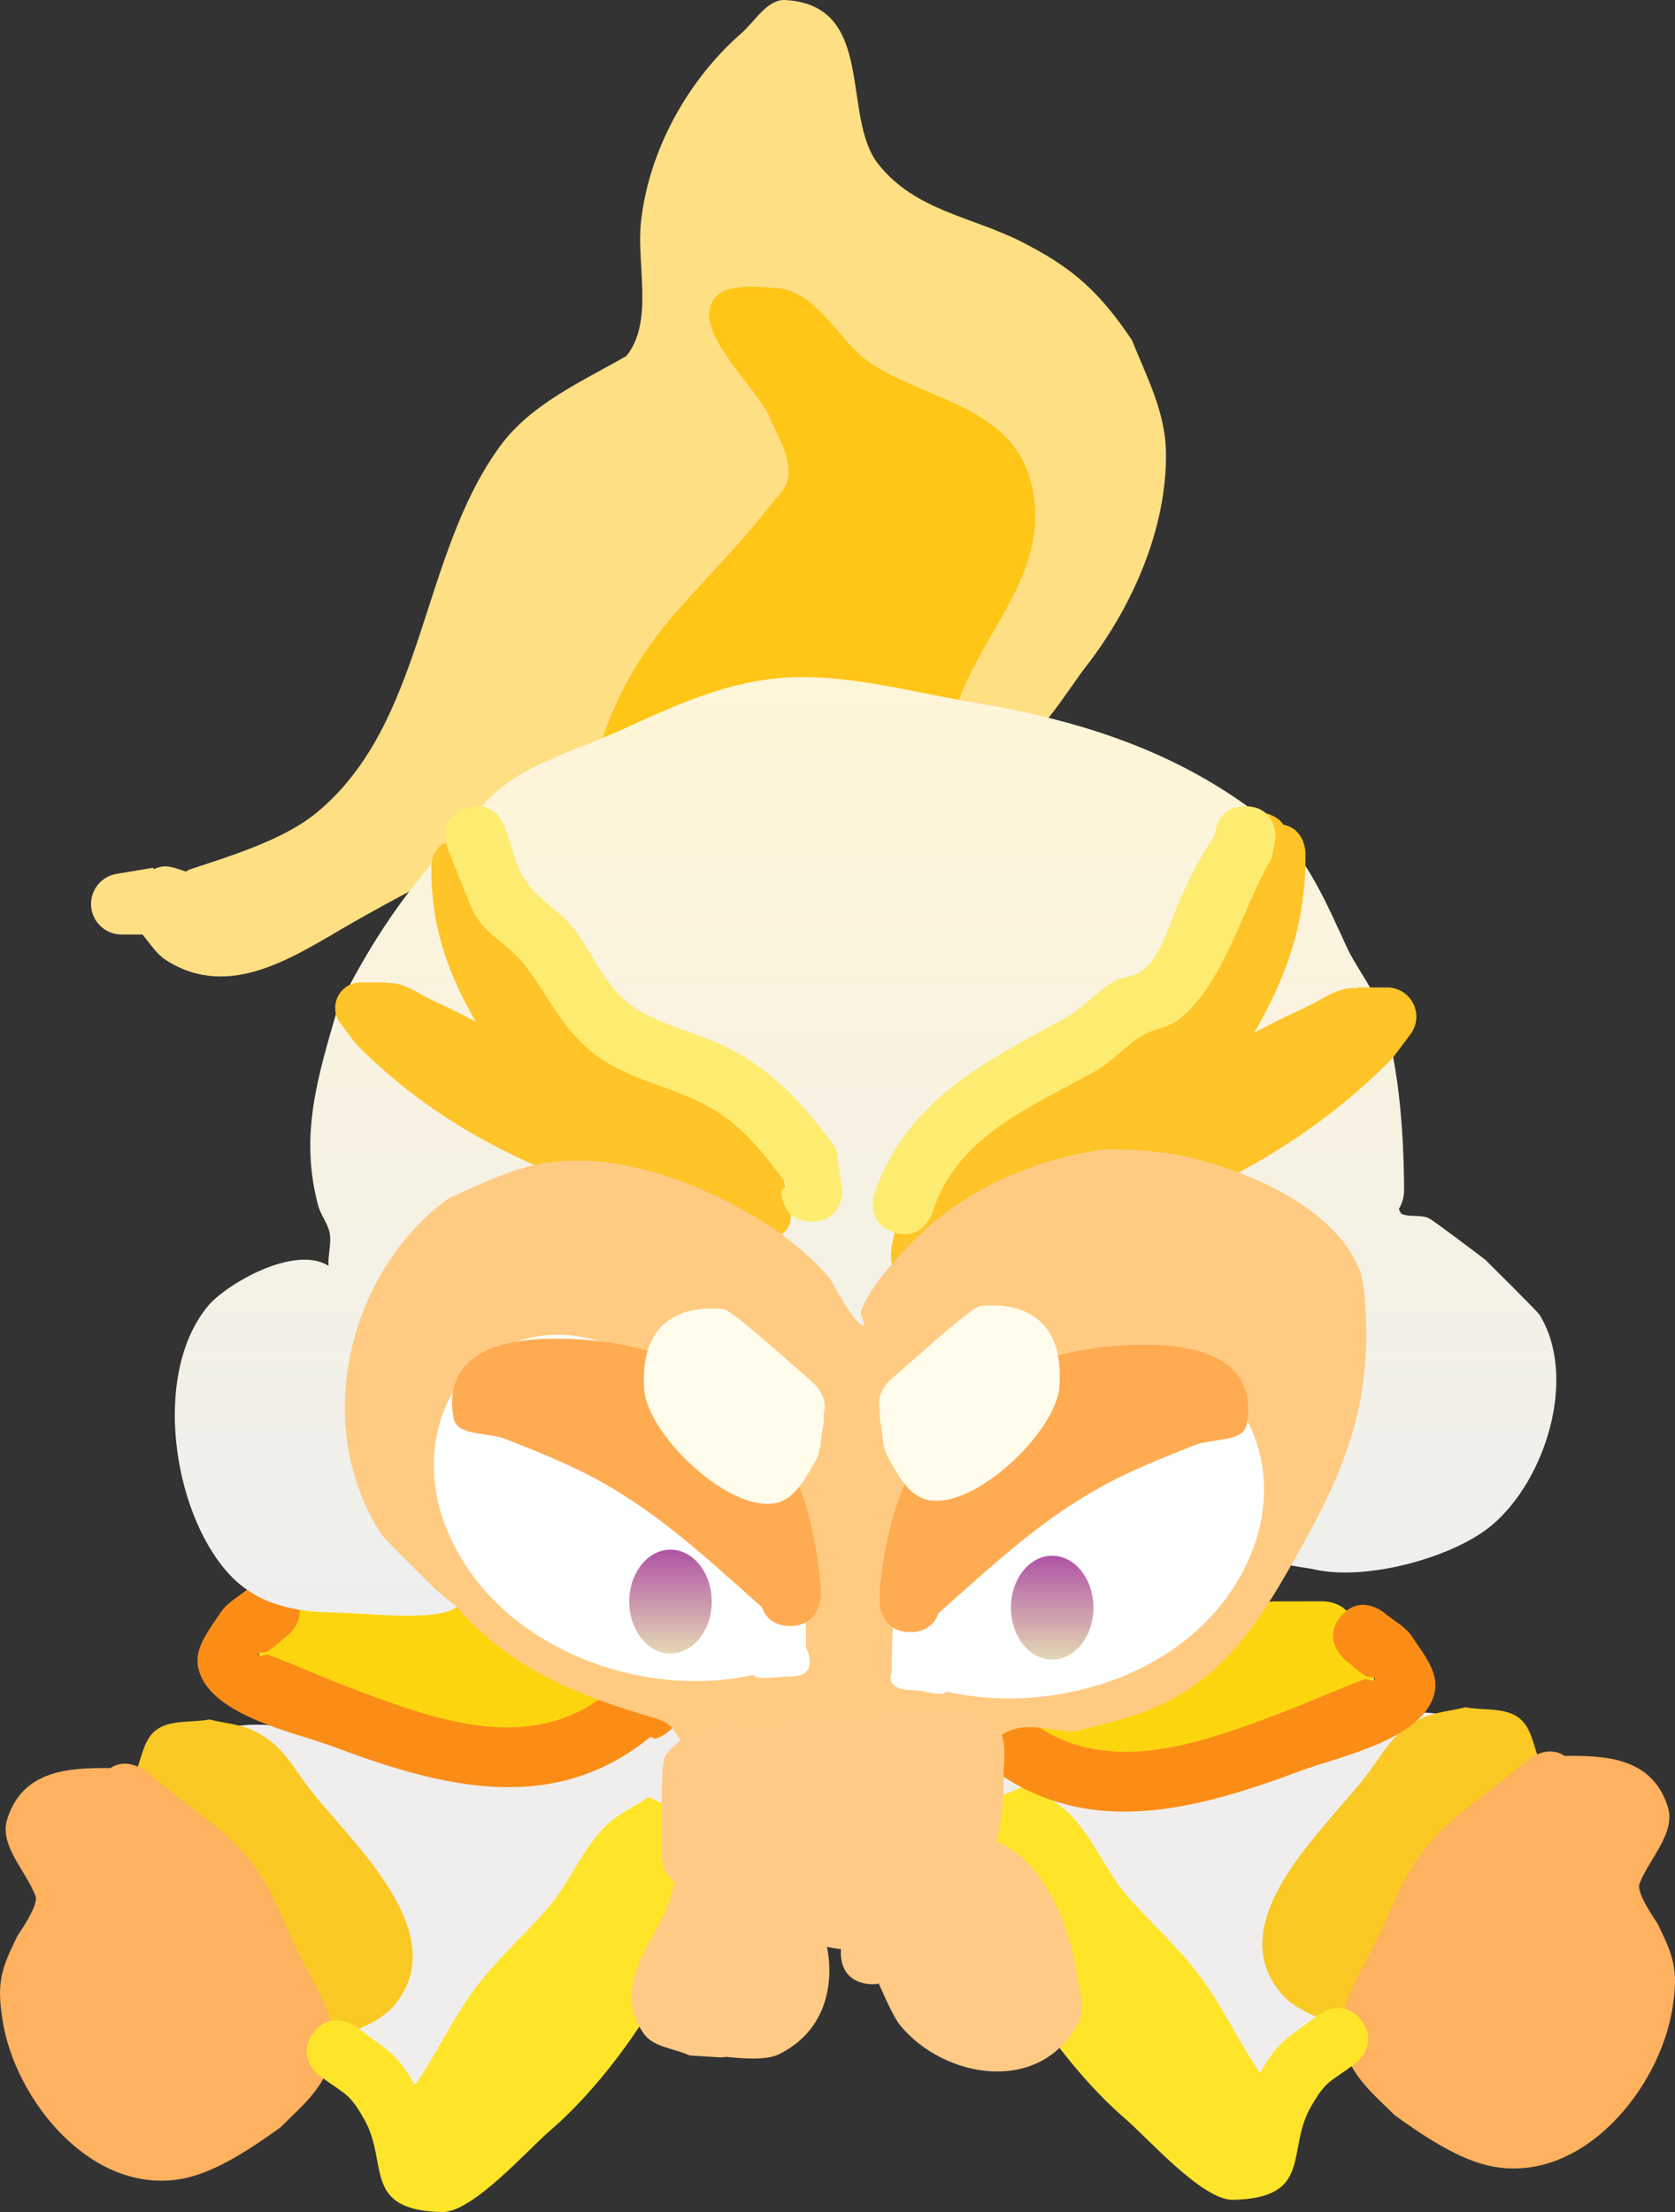 <svg version="1.1" xmlns="http://www.w3.org/2000/svg" xmlns:xlink="http://www.w3.org/1999/xlink" width="114.79" height="151.572" viewBox="0,0,114.79,151.572"><rect x="0" y="0" width="114.79" height="151.572" fill="#333333" stroke="none"/><defs><linearGradient x1="240.425" y1="135.606" x2="240.425" y2="199.924" gradientUnits="userSpaceOnUse" id="color-1"><stop offset="0" stop-color="#fff5d7"/><stop offset="1" stop-color="#eeefee"/></linearGradient><linearGradient x1="253.213" y1="195.817" x2="253.213" y2="202.932" gradientUnits="userSpaceOnUse" id="color-2"><stop offset="0" stop-color="#b053a5"/><stop offset="1" stop-color="#e4d8b3"/></linearGradient><linearGradient x1="227.054" y1="195.398" x2="227.054" y2="202.513" gradientUnits="userSpaceOnUse" id="color-3"><stop offset="0" stop-color="#b053a5"/><stop offset="1" stop-color="#e4d8b3"/></linearGradient></defs><g transform="translate(-181.105,-89.214)"><g data-paper-data="{&quot;isPaintingLayer&quot;:true}" fill-rule="nonzero" stroke="none" stroke-linecap="butt" stroke-linejoin="miter" stroke-miterlimit="10" stroke-dasharray="" stroke-dashoffset="0" style="mix-blend-mode: normal"><path d="M283.521,213.463c-4.793,2.531 -3.775,8.046 -7.295,11.871c-1.772,1.926 -4.097,2.501 -6.188,3.914c-0.923,0.624 -1.583,1.796 -2.678,2c-3.622,0.676 -4.993,-2.076 -7.069,-4.229c-3.756,-3.895 -6.619,-8.124 -9.468,-12.689c-0.641,-1.29 -3.334,-5.69 -2.282,-7.534c0.713,-1.251 2.403,-1.793 3.828,-2c0.995,-0.145 1.911,0.633 2.834,1.031c2.766,1.193 5.162,2.579 8.161,3.191c6.012,1.227 11.345,-3.603 17.109,-2.213c0.965,0.233 1.792,0.854 2.687,1.281l1.899,1.247c0,0 1.741,1.161 0.58,2.902c-0.536,0.804 -1.195,0.989 -1.75,0.956c-0.204,0.179 -0.37,0.271 -0.37,0.271z" data-paper-data="{&quot;index&quot;:null}" fill="#f0eeed" stroke-width="0.5"/><path d="M278.787,221.795c-0.304,0.614 -2.365,5.541 -3.054,5.885c-1.85,0.922 -5.507,-0.332 -6.788,-1.818c-4.291,-4.977 2.914,-11.258 5.765,-14.949c1.275,-1.651 1.762,-2.942 3.778,-3.935c0.942,-0.464 2.036,-0.521 3.054,-0.781c1.218,0.242 2.661,-0.02 3.655,0.725c0.928,0.696 1,2.093 1.5,3.14l-0.759,2.494c0,0 -0.261,0.261 -0.673,0.454c-1.817,3.206 -4.824,5.444 -6.477,8.785z" data-paper-data="{&quot;index&quot;:null}" fill="#fac924" stroke-width="0.5"/><path d="M295.404,213.028c0.561,1.782 -1.263,3.517 -1.941,5.258c-0.253,0.648 1.191,2.639 1.24,2.739c1.088,2.236 1.439,3.125 1.023,5.771c-0.869,5.527 -6.118,11.972 -12.246,10.884c-2.388,-0.424 -4.883,-2.165 -6.791,-3.522c-1.381,-1.392 -3.072,-2.716 -3.49,-4.814c-0.571,-2.872 1.288,-5.076 2.39,-7.438c1.112,-2.383 1.876,-4.664 3.709,-6.673c1.468,-1.609 3.54,-2.973 5.217,-4.369l1.428,-1.143c0,0 1.215,-0.972 2.388,-0.192c2.825,-0.027 6.008,0.109 7.075,3.5z" data-paper-data="{&quot;index&quot;:null}" fill="#feb15f" stroke-width="0.5"/><path d="M271.483,227.259c0,0 1.674,-1.256 2.93,0.419c1.256,1.674 -0.419,2.93 -0.419,2.93c-1.822,1.339 -2.018,1.157 -3.059,2.979c-1.716,3.003 0.199,6.238 -5.336,6.362c-2.074,0.046 -5.866,-4.256 -7.334,-5.517c-4.14,-3.557 -8.047,-9.37 -10.07,-14.484c-0.418,-1.056 -1.369,-5.286 -0.767,-6.181c0.857,-1.273 2.672,-1.51 4.008,-2.265c1.016,0.694 2.196,1.194 3.047,2.081c1.58,1.646 2.424,3.89 3.928,5.605c1.692,1.93 3.652,3.642 5.154,5.749c1.456,2.041 2.477,4.266 3.885,6.311c1.34,-2.289 1.769,-2.266 4.03,-3.99z" data-paper-data="{&quot;index&quot;:null}" fill="#ffe52a" stroke-width="0.5"/><path d="M193.109,214.029c-0.555,0.033 -1.214,-0.152 -1.75,-0.956c-1.161,-1.741 0.58,-2.902 0.58,-2.902l1.899,-1.247c0.896,-0.427 1.723,-1.049 2.687,-1.281c5.764,-1.389 11.097,3.441 17.109,2.213c2.999,-0.612 5.396,-1.998 8.161,-3.191c0.923,-0.398 1.839,-1.176 2.834,-1.031c1.425,0.207 3.115,0.749 3.828,2c1.052,1.845 -1.641,6.244 -2.282,7.534c-2.848,4.565 -5.711,8.794 -9.468,12.689c-2.076,2.152 -3.447,4.905 -7.069,4.229c-1.095,-0.204 -1.755,-1.376 -2.678,-2c-2.091,-1.413 -4.416,-1.989 -6.188,-3.914c-3.52,-3.826 -2.502,-9.34 -7.295,-11.871c0,0 -0.166,-0.092 -0.37,-0.271z" fill="#f0eeed" stroke-width="0.5"/><path d="M191.736,213.847c-0.412,-0.193 -0.673,-0.454 -0.673,-0.454l-0.759,-2.494c0.5,-1.047 0.572,-2.444 1.5,-3.14c0.994,-0.745 2.437,-0.484 3.655,-0.725c1.018,0.26 2.111,0.317 3.054,0.781c2.017,0.994 2.504,2.285 3.778,3.935c2.851,3.691 10.056,9.972 5.765,14.949c-1.281,1.486 -4.939,2.74 -6.788,1.818c-0.689,-0.343 -2.75,-5.271 -3.054,-5.885c-1.654,-3.341 -4.66,-5.58 -6.477,-8.785z" fill="#fac924" stroke-width="0.5"/><path d="M188.671,210.366c1.173,-0.78 2.388,0.192 2.388,0.192l1.428,1.143c1.676,1.397 3.749,2.76 5.217,4.369c1.833,2.009 2.597,4.29 3.709,6.673c1.102,2.362 2.961,4.567 2.39,7.438c-0.417,2.098 -2.108,3.421 -3.49,4.814c-1.908,1.358 -4.403,3.099 -6.791,3.522c-6.128,1.087 -11.377,-5.357 -12.246,-10.884c-0.416,-2.646 -0.065,-3.535 1.023,-5.771c0.049,-0.1 1.492,-2.091 1.24,-2.739c-0.678,-1.741 -2.502,-3.476 -1.941,-5.258c1.067,-3.391 4.25,-3.527 7.075,-3.5z" fill="#feb15f" stroke-width="0.5"/><path d="M209.547,232.086c1.409,-2.045 2.429,-4.27 3.885,-6.311c1.503,-2.107 3.462,-3.819 5.154,-5.749c1.504,-1.716 2.349,-3.959 3.928,-5.605c0.852,-0.887 2.032,-1.387 3.047,-2.081c1.336,0.755 3.152,0.992 4.008,2.265c0.602,0.895 -0.349,5.124 -0.767,6.181c-2.023,5.113 -5.93,10.927 -10.07,14.483c-1.468,1.261 -5.26,5.564 -7.334,5.517c-5.535,-0.123 -3.62,-3.358 -5.336,-6.362c-1.041,-1.822 -1.237,-1.641 -3.059,-2.979c0,0 -1.674,-1.256 -0.419,-2.93c1.256,-1.674 2.93,-0.419 2.93,-0.419c2.261,1.724 2.69,1.701 4.03,3.99z" fill="#ffe52a" stroke-width="0.5"/><path d="M273.961,200.653c0.444,1.007 1.31,1.92 1.332,3.02c0.137,6.922 -9.017,8.382 -14.086,8.38c-2.269,-0.001 -6.363,0.064 -8.411,-1.309c-1.242,-0.832 -3.288,-1.687 -3.165,-3.177c0.313,-3.782 3.842,-4.312 6.275,-5.384c1.649,-0.726 3.346,-1.376 5.099,-1.793c2.489,-0.592 4.789,-1.163 7.341,-1.448c0.783,-0.001 1.565,-0.002 2.348,-0.003h1.116c0,0 1.69,-0 2.033,1.519c0.079,0.117 0.118,0.196 0.118,0.196z" data-paper-data="{&quot;index&quot;:null}" fill="#fdd50f" stroke-width="0.5"/><path d="M249.158,205.976l1.948,0.702c5.358,4.572 11.963,2.095 17.727,-0.069c1.94,-0.728 3.823,-1.601 5.764,-2.324c0.229,-0.085 0.661,0.236 0.733,0.002c0.069,-0.224 -0.465,-0.108 -0.66,-0.237c-0.503,-0.332 -0.94,-0.755 -1.41,-1.132c0,0 -1.608,-1.34 -0.268,-2.947c1.34,-1.608 2.947,-0.268 2.947,-0.268c0.646,0.553 1.47,0.948 1.938,1.658c0.732,1.111 1.784,2.356 1.572,3.669c-0.542,3.352 -6.636,4.558 -9.129,5.491c-7.379,2.764 -15.119,4.918 -21.894,-0.627l-0.284,0.144c0,0 -2.03,-0.508 -1.523,-2.538c0.508,-2.03 2.538,-1.523 2.538,-1.523z" data-paper-data="{&quot;index&quot;:null}" fill="#fb8d17" stroke-width="0.5"/><path d="M200.275,198.783c0.342,-1.519 2.033,-1.519 2.033,-1.519h1.116c0.783,0.001 1.565,0.002 2.348,0.003c2.552,0.285 4.852,0.856 7.341,1.448c1.753,0.417 3.45,1.066 5.099,1.793c2.434,1.072 5.963,1.602 6.275,5.384c0.123,1.49 -1.923,2.345 -3.165,3.177c-2.048,1.373 -6.142,1.308 -8.411,1.309c-5.069,0.003 -14.223,-1.458 -14.086,-8.38c0.022,-1.1 0.888,-2.013 1.332,-3.02c0,0 0.039,-0.079 0.118,-0.196z" fill="#fdd50f" stroke-width="0.5"/><path d="M227.497,205.825c0.508,2.03 -1.523,2.538 -1.523,2.538l-0.284,-0.144c-6.775,5.545 -14.516,3.391 -21.894,0.627c-2.492,-0.933 -8.587,-2.139 -9.129,-5.491c-0.212,-1.313 0.84,-2.558 1.572,-3.669c0.468,-0.71 1.292,-1.106 1.938,-1.658c0,0 1.608,-1.34 2.947,0.268c1.34,1.608 -0.268,2.947 -0.268,2.947c-0.47,0.377 -0.907,0.799 -1.41,1.132c-0.195,0.129 -0.729,0.014 -0.66,0.237c0.072,0.233 0.504,-0.088 0.733,-0.002c1.941,0.723 3.825,1.596 5.764,2.324c5.764,2.164 12.37,4.641 17.728,0.069l1.948,-0.702c0,0 2.03,-0.508 2.538,1.523z" fill="#fb8d17" stroke-width="0.5"/><path d="M193.833,148.935c0.219,-0.126 0.384,-0.181 0.384,-0.181c2.693,-0.891 6.351,-2.008 8.582,-3.85c7.466,-6.163 7.038,-17.523 12.565,-25.105c2.122,-2.911 5.648,-4.457 8.667,-6.19c1.89,-2.339 0.697,-6.26 0.993,-9.116c0.51,-4.911 3.201,-9.784 6.881,-12.993c0.955,-0.833 1.773,-2.359 3.038,-2.284c6.263,0.374 3.753,8.005 6.376,11.274c2.534,3.159 6.311,3.544 9.734,5.262c3.612,1.813 5.43,3.511 7.622,6.762c0.982,2.454 2.275,4.875 2.332,7.603c0.111,5.262 -2.318,10.703 -5.46,14.743c-1.221,1.57 -3.513,5.429 -5.457,6.093c-2.526,0.862 -6.248,-0.099 -8.965,0.149c-6.697,0.612 -13.597,1.518 -19.995,3.649c-5.421,2.151 -10.825,4.809 -15.901,7.709c-3.821,2.183 -8.318,5.388 -12.758,2.536c-0.665,-0.427 -1.088,-1.141 -1.602,-1.747h-1.432c-1.156,0 -2.093,-0.937 -2.093,-2.093c0,-1.05 0.774,-1.92 1.783,-2.07l2.477,-0.413l0.016,0.097c0.119,-0.045 0.239,-0.087 0.362,-0.126c0.6,-0.188 1.227,0.079 1.85,0.288z" fill="#ffdf83" stroke-width="0.5"/><path d="M245.58,140.279c-0.599,0.834 -1.732,0.834 -1.732,0.834h-1.256c-4.153,-0.011 -8.67,1.057 -12.346,3.067c-1.47,0.804 -2.568,2.241 -4.114,2.886c-0.015,0.006 -0.031,0.013 -0.046,0.019l0.004,0.007l-2.063,1.238c-0.321,0.2 -0.7,0.316 -1.106,0.316c-1.156,0 -2.093,-0.937 -2.093,-2.093c0,-0.155 0.017,-0.307 0.049,-0.453l0.41,-2.05c1.037,-5.185 2.77,-9.085 6.331,-13.098c2.077,-2.341 4.262,-4.525 6.185,-7c0.867,-1.116 1.574,-1.431 1.268,-3.122c-0.18,-0.996 -0.751,-1.879 -1.127,-2.819c-0.79,-2.118 -5.109,-5.699 -4.079,-8.022c0.623,-1.406 2.964,-1.154 4.496,-1.029c2.694,0.219 4.235,3.558 6.153,4.958c3.593,2.622 9.723,2.995 11.179,8.117c1.897,6.673 -4.313,11.15 -5.374,16.977c0,0 -0.153,0.765 -0.739,1.267z" fill="#ffc517" stroke-width="0.5"/><path d="M276.974,172.047c0.065,0.198 0.137,0.329 0.218,0.36c0.577,0.22 1.269,0.024 1.831,0.279c0.311,0.141 3.474,2.546 3.865,2.841c0.291,0.29 3.582,3.546 3.724,3.777c2.631,4.269 0.418,11.337 -3.284,14.433c-2.637,2.205 -8.549,3.8 -12.063,3.032c-1.259,-0.275 -2.933,-0.254 -3.628,-1.34c-1.484,-2.321 1.36,-5.649 1.782,-7.849c0.926,-4.826 0.238,-7.985 -1.269,-12.648c0.318,-2.446 -2.12,-2.66 -4.419,-2.857c-3.513,-0.301 -7.425,0.318 -10.69,1.516c-3.132,1.15 -5.453,6.108 -7.444,8.431c-0.927,1.082 -1.581,3.038 -3.006,3.038c-1.425,0 -2.078,-1.957 -3.006,-3.038c-0.705,-0.822 -1.144,-1.855 -1.876,-2.654c-2.16,-2.356 -5.372,-4.119 -8.062,-5.771c-2.412,-0.589 -4.84,-1.808 -7.359,-1.523c-2.352,0.267 -5.354,1.022 -7.097,2.746c-3.321,3.283 -3.128,9.588 -2.743,13.834c0.303,3.335 3.451,7.982 -0.075,10.695c-1.343,1.033 -6.474,0.36 -8.288,0.36c-2.806,-0.043 -5.422,-0.524 -7.414,-2.784c-3.745,-4.25 -5.137,-13.573 -1.329,-18.203c1.239,-1.506 5.943,-4.244 8.276,-2.773c-0.055,-0.727 0.209,-1.487 0.086,-2.212c-0.117,-0.685 -0.619,-1.254 -0.797,-1.925c-1.295,-4.859 -0.008,-8.846 1.321,-13.46c1.988,-4 4.137,-7.362 7.088,-10.682c1.752,-1.971 3.19,-4.113 5.557,-5.451c2.132,-1.206 4.631,-1.999 6.865,-3.014c3.462,-1.574 6.844,-3.162 10.696,-3.522c4.426,-0.414 9.173,0.968 13.525,1.692c7.277,1.214 13.985,3.371 19.817,7.98c2.728,2.156 4.191,5.645 5.605,8.713c0.602,1.306 1.525,2.45 2.094,3.77c1.527,3.545 1.839,9.145 1.856,12.992c0,0 0,0.645 -0.358,1.218z" fill="url(#color-1)" stroke-width="0.5"/><path d="M269.059,145.723c1.511,0.296 1.511,1.955 1.511,1.955v0.4c-0.02,4.582 -1.401,8.256 -3.514,11.902c1.143,-0.613 2.303,-1.187 3.473,-1.718c1.065,-0.483 2.071,-1.301 3.239,-1.345c0.135,-0.005 0.269,-0.003 0.402,0.005v-0.046h2c1.104,0 2,0.895 2,2c0,0.457 -0.154,0.879 -0.412,1.216l-1.188,1.584l-0.036,-0.027l-0.053,0.137c-6.401,6.428 -13.542,9.74 -22.02,12.566c-2.752,1.102 -8.94,5.048 -11.833,2.19c-0.929,-0.918 -0.224,-2.641 0.055,-3.917c0.227,-1.04 0.823,-1.979 1.425,-2.857c4.403,-6.417 12.962,-7.852 17.687,-13.723c2.066,-2.567 2.726,-6.753 3.667,-9.764c0,0 0.596,-1.909 2.505,-1.312c0.543,0.17 0.883,0.446 1.092,0.754z" fill="#fec428" stroke-width="0.5"/><path d="M212.924,146.21c1.655,-0.517 2.173,1.138 2.173,1.138c0.816,2.612 1.388,6.243 3.18,8.469c4.098,5.092 11.522,6.337 15.341,11.902c0.522,0.761 1.039,1.576 1.236,2.478c0.242,1.106 0.853,2.601 0.048,3.397c-2.509,2.479 -7.876,-0.943 -10.263,-1.899c-7.353,-2.451 -13.547,-5.324 -19.099,-10.899l-0.046,-0.119l-0.031,0.023l-1.03,-1.374c-0.224,-0.292 -0.357,-0.658 -0.357,-1.055c0,-0.958 0.777,-1.734 1.734,-1.734h1.734v0.04c0.116,-0.007 0.232,-0.009 0.349,-0.005c1.013,0.038 1.886,0.748 2.809,1.166c1.014,0.46 2.02,0.958 3.012,1.49c-1.833,-3.162 -3.03,-6.349 -3.048,-10.323v-0.347c0,0 0,-1.439 1.31,-1.695c0.181,-0.267 0.476,-0.507 0.947,-0.654z" data-paper-data="{&quot;index&quot;:null}" fill="#fec428" stroke-width="0.5"/><path d="M264.369,146.37c0.057,-0.51 0.369,-1.909 2.08,-1.909c2.093,0 2.093,2.093 2.093,2.093l-0.298,1.495c-2.005,3.336 -3.223,8.583 -6.381,11.048c-0.669,0.522 -1.599,0.588 -2.34,1c-1.219,0.678 -2.131,1.829 -3.348,2.511c-4.484,2.513 -9.495,4.421 -11.178,9.719c0,0 -0.662,1.985 -2.647,1.324c-1.985,-0.662 -1.324,-2.647 -1.324,-2.647c2.224,-6.439 7.503,-8.968 13.098,-12.045c1.223,-0.672 2.128,-1.835 3.348,-2.511c0.573,-0.318 1.309,-0.297 1.845,-0.674c1.376,-0.968 2.065,-3.636 2.712,-5.056c0.99,-2.173 1.305,-2.635 2.34,-4.349z" fill="#feec70" stroke-width="0.5"/><path d="M236.733,172.922c-2.093,0 -2.093,-2.093 -2.093,-2.093l0.419,-0.419c-1.762,-2.349 -3.231,-4.314 -5.952,-5.659c-2.143,-1.059 -4.975,-1.684 -6.919,-3.057c-2.486,-1.756 -3.352,-4.057 -5.101,-6.319c-1.203,-1.555 -2.287,-1.743 -3.446,-3.484c-0.148,-0.222 -1.692,-4.116 -1.87,-4.56c0,0 -0.777,-1.943 1.166,-2.72c1.943,-0.777 2.72,1.166 2.72,1.166c0.506,1.265 0.721,2.678 1.478,3.811c0.847,1.267 2.313,2.012 3.251,3.212c1.394,1.785 2.146,4.046 4.106,5.4c1.821,1.258 4.482,1.796 6.475,2.802c3.307,1.67 5.281,4.017 7.441,6.897l0.419,2.93c0,0 0,2.093 -2.093,2.093z" fill="#feec70" stroke-width="0.5"/><path d="M212.418,199.344l-1.477,-1.233c-0.279,-0.279 -3.529,-3.507 -3.662,-3.709c-4.924,-7.461 -2.327,-18.103 4.605,-23.098c2.358,-1.025 4.608,-2.216 7.216,-2.489c4.922,-0.516 10.329,1.619 14.443,4.206c1.392,0.875 3.394,2.497 4.444,3.826c0.064,0.081 1.624,3.056 2.256,3.196c0.321,0.071 -0.24,-0.668 -0.13,-0.978c0.526,-1.492 2.057,-3.19 3.072,-4.29c3.544,-3.843 8.551,-6.143 13.683,-6.805c3.388,-0.001 5.736,0.336 8.947,1.521c3.183,1.175 7.166,3.384 8.484,6.796c0.429,1.111 0.484,4.274 0.415,5.586c-0.305,5.824 -2.457,9.931 -5.296,14.895c-1.701,2.974 -3.607,5.892 -6.449,7.912c-2.58,1.833 -5.208,2.436 -8.226,3.172c-1.429,0.009 -2.938,-0.583 -4.287,-0.109c-1.392,0.489 -2.371,1.887 -3.792,2.284c-2.522,0.706 -5.329,0.453 -7.905,0.767c-1.48,0.18 -2.927,0.7 -4.417,0.7c-1.943,0.001 -4.246,-0.962 -5.753,-2.162c-1.458,-1.162 -0.935,-1.909 -2.666,-2.409c-5.225,-1.51 -9.796,-3.363 -13.503,-7.578z" fill="#ffcb82" stroke-width="0.5"/><path d="M241.332,225.135c-0.235,0.047 -0.505,0.055 -0.814,0.011c-2.072,-0.296 -1.776,-2.368 -1.776,-2.368l0.001,-0.003c-0.323,-0.036 -0.644,-0.089 -0.962,-0.157c0.554,2.862 -0.282,5.904 -3.334,7.374c-0.771,0.372 -2.257,0.303 -3.594,0.159c-0.216,0.039 -0.363,0.039 -0.363,0.039l-2.13,-0.133c-1.047,-0.5 -2.477,-0.548 -3.14,-1.5c-2.22,-3.184 0.51,-5.972 1.636,-8.728c0.212,-0.519 0.333,-1.11 0.516,-1.656c-0.928,-0.578 -0.928,-1.795 -0.928,-1.795v-1.395c0,-0.874 -0.054,-4.964 0.232,-5.422c0.727,-1.165 2.2,-1.644 3.3,-2.466c4.373,0.333 8.176,-0.017 12.499,-0.602c1.968,-0.266 5.375,-0.845 6.963,1.063c0.784,0.942 0.409,2.425 0.439,3.65c0.037,1.487 -0.124,2.88 -0.502,4.162c3.265,1.365 5.048,5.767 5.493,8.996c0.153,1.111 0.681,2.358 0.178,3.361c-2.557,5.098 -9.241,3.939 -12.255,0.264c-0.373,-0.455 -0.959,-1.711 -1.46,-2.855z" fill="#ffca85" stroke-width="0.5"/><path d="M245.956,205.129c-0.302,0.4 -1.431,-0.105 -2.265,-0.105c-2.093,0 -1.465,-1.256 -1.465,-1.256v-0.837c0.013,-3.594 0.554,-8.686 2.354,-11.895c1.332,-2.374 4.06,-4.161 6.157,-5.78c2.98,-1.502 6.289,-3.339 9.764,-2.815c6.27,0.945 8.564,7.374 6.477,12.899c-2.399,6.351 -8.889,9.78 -15.356,10.207c-1.927,0.127 -3.852,-0.012 -5.666,-0.419z" fill="#feffff" stroke-width="0.5"/><path d="M245.422,199.745c-0.212,0.593 -0.721,1.303 -1.94,1.303c-2.093,0 -2.093,-2.093 -2.093,-2.093l0.01,-0.836c0.336,-3.327 0.978,-6.099 2.598,-9.043c3.411,-5.104 8.251,-7.428 14.465,-7.698c3.021,-0.131 8.989,0.091 8.085,5.414c-0.214,1.261 -2.366,0.971 -3.556,1.438c-1.412,0.555 -2.822,1.12 -4.203,1.748c-5.349,2.433 -8.921,5.82 -13.287,9.704c0,0 -0.027,0.024 -0.078,0.063z" fill="#ffab51" stroke-width="0.5"/><path d="M256.038,199.374c0,1.965 -1.265,3.558 -2.825,3.558c-1.56,0 -2.825,-1.593 -2.825,-3.558c0,-1.965 1.265,-3.558 2.825,-3.558c1.56,0 2.825,1.593 2.825,3.558z" fill="url(#color-2)" stroke-width="0"/><path d="M241.414,185.875c-0.351,-1.187 0.69,-2.097 0.69,-2.097l1.674,-1.465c0.75,-0.657 4,-3.569 4.515,-3.614c4.062,-0.353 5.678,1.96 5.415,5.53c-0.229,3.114 -5.941,8.584 -9.149,7.734c-1.23,-0.326 -1.927,-1.726 -2.569,-2.826c-0.436,-0.748 -0.373,-1.691 -0.56,-2.536c0,0 -0.063,-0.316 -0.016,-0.725z" fill="#fffceb" stroke-width="0.5"/><path d="M211.587,193.667c-2.087,-5.525 0.207,-11.954 6.477,-12.899c3.475,-0.524 6.784,1.313 9.764,2.815c2.096,1.619 4.824,3.406 6.157,5.78c1.8,3.208 2.341,8.301 2.354,11.895v0.837c0,0 1.046,1.988 -1.046,1.988c-0.834,0 -2.278,0.295 -2.579,-0.105c-7.904,1.776 -18.013,-2.069 -21.127,-10.311z" data-paper-data="{&quot;index&quot;:null}" fill="#feffff" stroke-width="0.5"/><path d="M233.231,199.264c-4.366,-3.884 -7.938,-7.271 -13.287,-9.704c-1.381,-0.628 -2.791,-1.194 -4.203,-1.748c-1.19,-0.467 -3.342,-0.177 -3.556,-1.438c-0.904,-5.322 5.064,-5.545 8.085,-5.414c6.214,0.27 11.055,2.594 14.465,7.698c1.619,2.944 2.261,5.716 2.598,9.043l0.01,0.836c0,0 0,2.093 -2.093,2.093c-1.219,0 -1.728,-0.71 -1.94,-1.303c-0.05,-0.038 -0.078,-0.063 -0.078,-0.063z" data-paper-data="{&quot;index&quot;:null}" fill="#ffab51" stroke-width="0.5"/><path d="M229.879,198.956c0,1.965 -1.265,3.558 -2.825,3.558c-1.56,0 -2.825,-1.593 -2.825,-3.558c0,-1.965 1.265,-3.558 2.825,-3.558c1.56,0 2.825,1.593 2.825,3.558z" fill="url(#color-3)" stroke-width="0"/><path d="M237.534,186.81c-0.187,0.845 -0.124,1.789 -0.56,2.536c-0.642,1.099 -1.339,2.499 -2.569,2.826c-3.208,0.851 -8.92,-4.62 -9.149,-7.734c-0.262,-3.57 1.353,-5.882 5.415,-5.53c0.515,0.045 3.764,2.958 4.515,3.614l1.674,1.465c0,0 1.041,0.911 0.69,2.097c0.047,0.409 -0.016,0.725 -0.016,0.725z" data-paper-data="{&quot;index&quot;:null}" fill="#fffceb" stroke-width="0.5"/></g></g></svg>